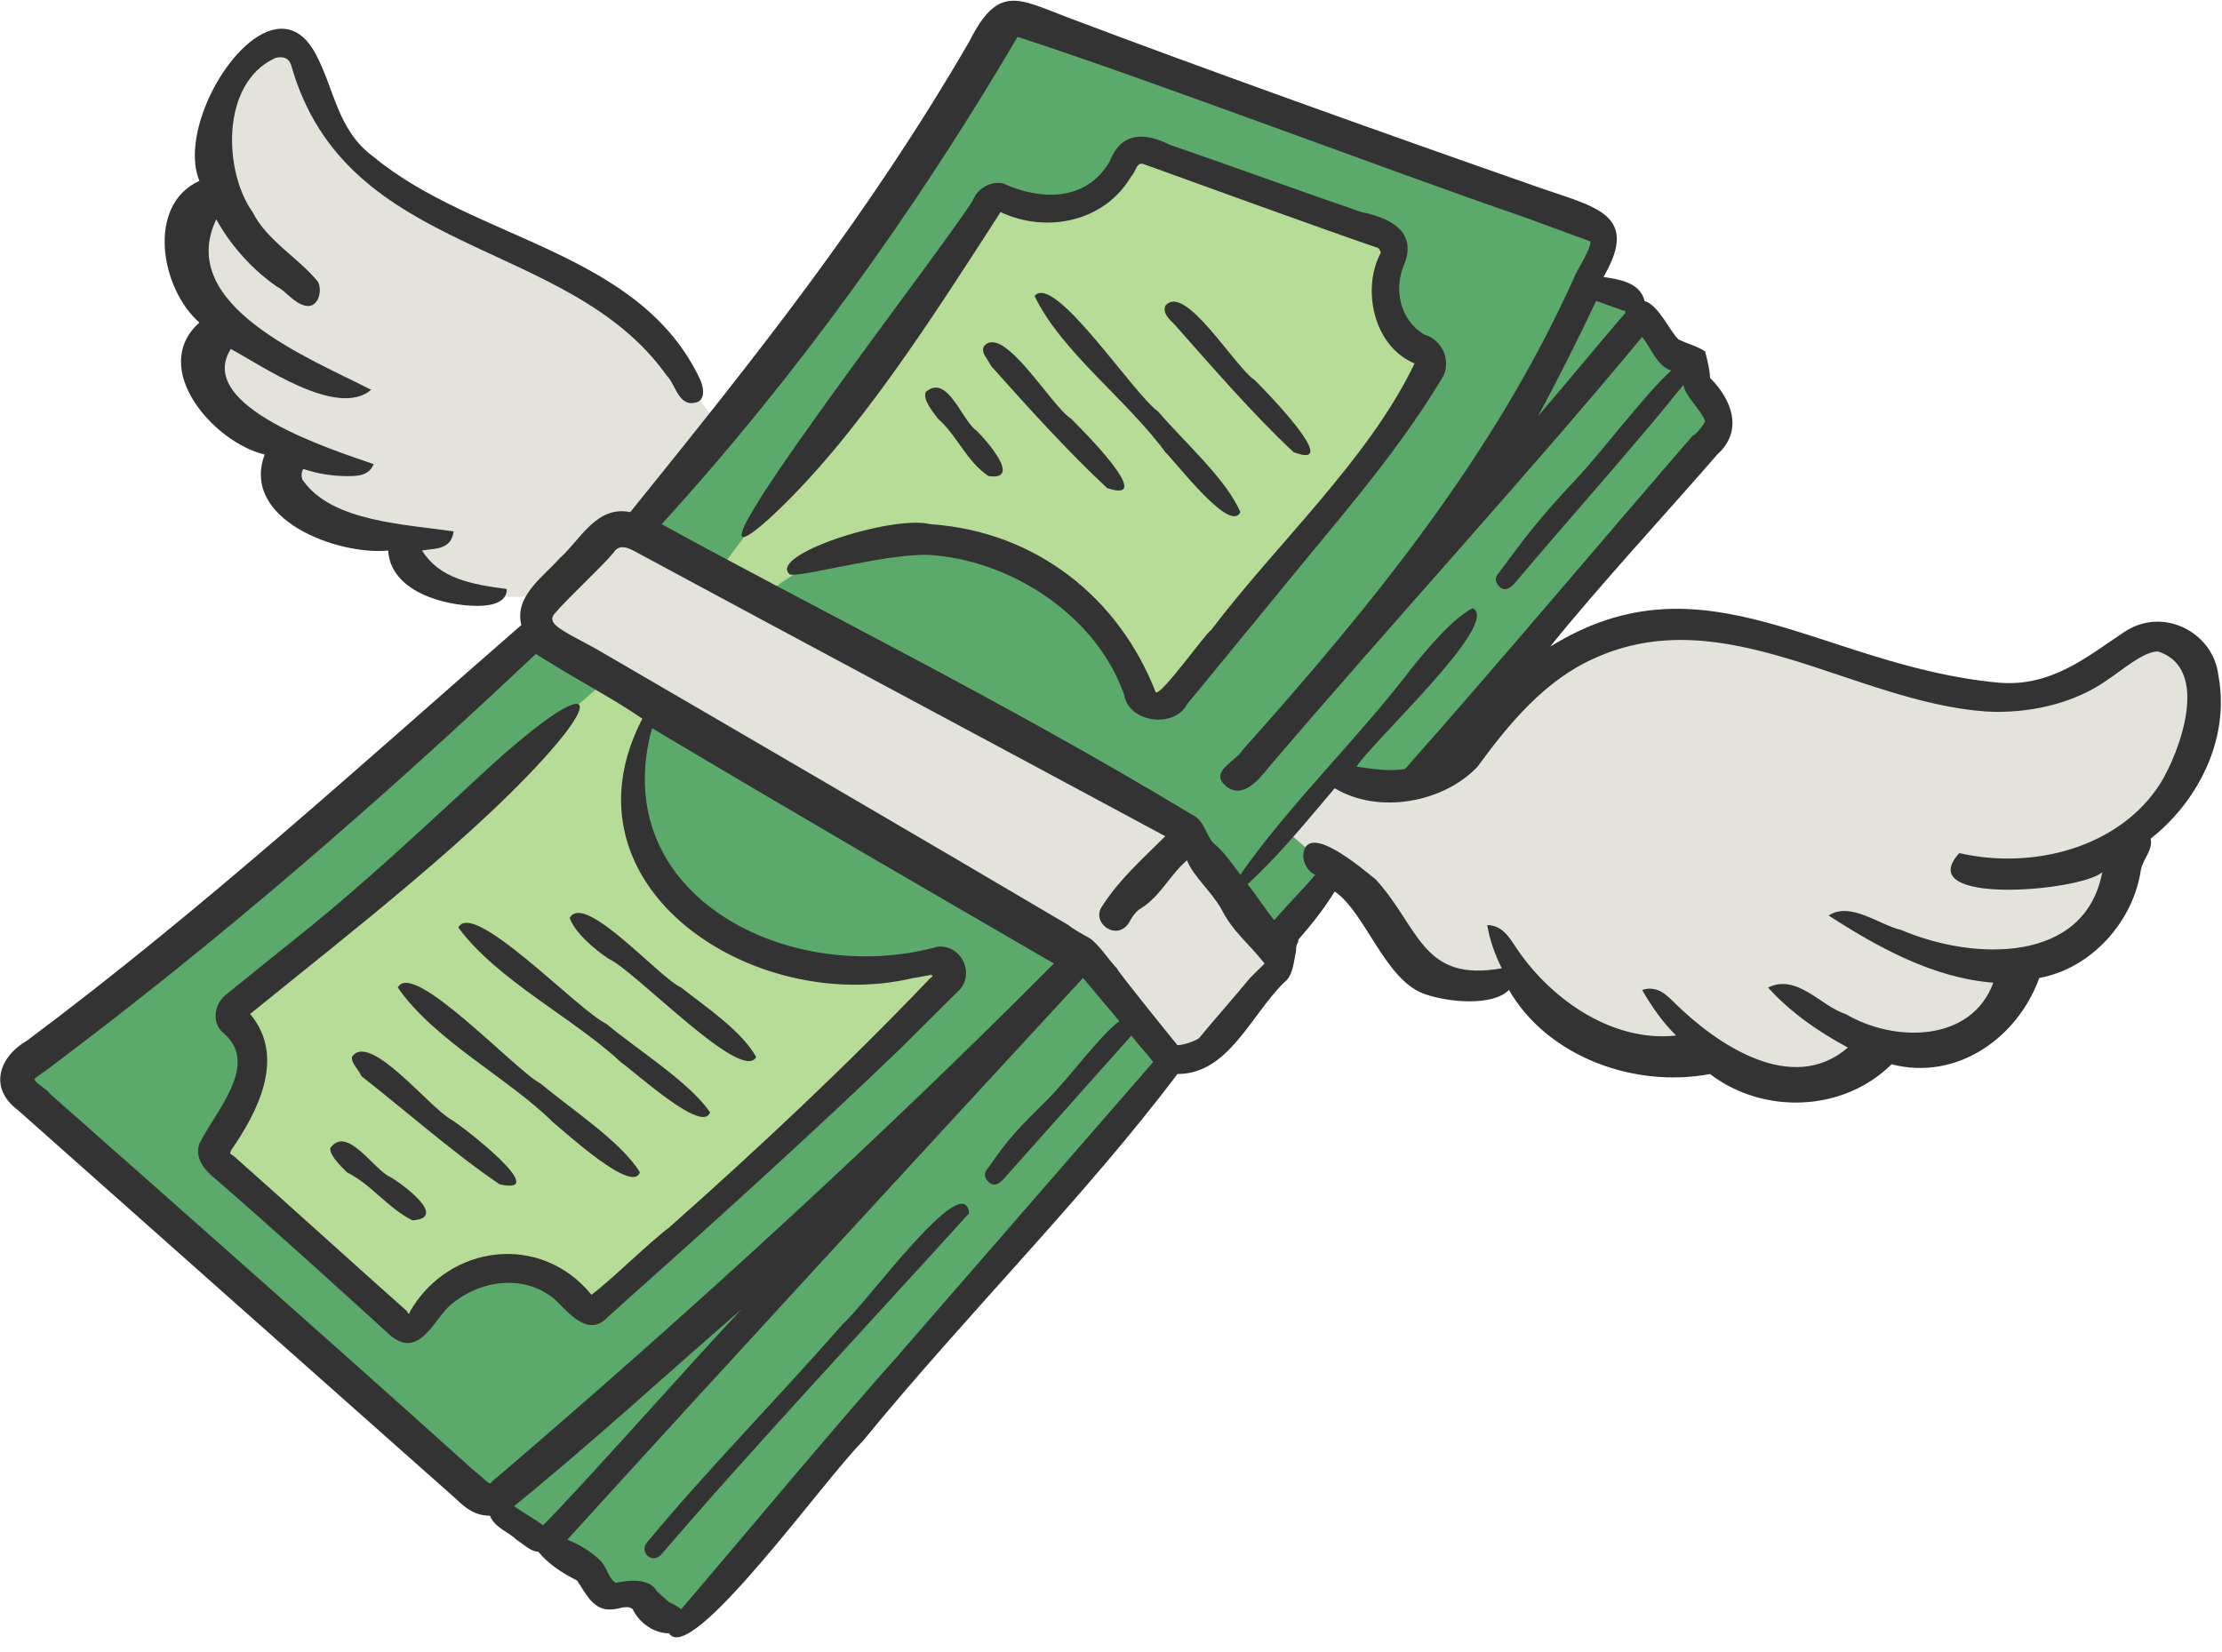 <svg width="277" height="206" viewBox="0 0 277 206" fill="none" xmlns="http://www.w3.org/2000/svg">
<g clip-path="url(#clip0_5_336)">
<path d="M79.147 66.753C96.305 47.097 112.955 21.621 125.959 1.943L199.98 28.633L197.081 35.34L203.982 37.626L210.731 46.068L214.343 53.752L180.01 94.85L172.141 97.373L168.004 96.18L160.391 102.922L166.142 108.471L158.798 117.606L148.525 104.252L79.147 66.753Z" fill="#5CAA6B"/>
<path d="M2.053 134.55C25.4 116.069 46.898 97.184 67.042 78.703L134.267 120.12L146.659 132.328L86.114 201.847L76.4 198.735L69.738 192.902L61.005 186.647C38.656 169.44 20.383 152.255 2.053 134.55Z" fill="#5CAA6B"/>
<path d="M89.964 70.701L95.693 73.998C95.693 73.998 105.424 64.511 123.381 69.018C130.72 70.869 139.371 78.501 142.131 85.785C143.303 88.863 145.439 87.162 148.052 83.917L178.265 46.671C173.039 41.191 172.006 35.556 173.552 29.839L142.522 18.707C137.708 23.063 133.385 28.578 124.705 24.308L89.964 70.701Z" fill="#B7DC98"/>
<path d="M75.363 85.004L28.877 125.698C31.824 133.08 30.435 138.948 27.367 144.23L50.562 165.737C59.616 155.935 67.008 156.925 73.584 163.3L118.277 121.578C83.74 122.839 77.264 108.362 80.741 88.284L75.363 85.004Z" fill="#B7DC98"/>
<path d="M120.82 151.261C110.26 162.932 92.846 181.615 82.486 193.772C81.348 195.098 79.603 193.569 80.689 192.274C88.046 183.397 96.983 174.314 105.121 165.033C108.137 162.342 120.212 145.579 120.82 151.261Z" fill="#333333"/>
<path d="M77.451 66.314L65.176 77.92L133.741 117.301L146.81 133.212L160.07 119.066L147.522 104.016L77.451 66.314Z" fill="#E3E2DB"/>
<path d="M68.839 74.097C61.972 74.889 55.258 74.803 49.967 67.605C37.944 66.245 35.149 61.737 35.487 56.171C27.279 52.641 24.398 47.411 27.232 40.364C22.909 34.884 19.888 28.814 26.893 22.572C26.351 17.815 27.062 13.239 29.892 9.003C32.163 5.607 36.724 5.994 38.3 9.257C38.3 9.257 40.353 15.796 42.627 18.203C55.427 31.703 65.957 28.814 75.705 36.851C81.435 41.574 90.116 53.782 90.116 53.782L68.839 74.097Z" fill="#E3E2DB"/>
<path d="M87.317 47.392C79.773 31.232 59.26 30.04 46.577 19.561C42.05 16.264 41.742 11.188 39.337 6.699C37.167 2.643 33.96 2.949 31.078 5.317C26.585 8.985 22.822 17.629 24.858 22.553C18.213 25.549 20.023 36.023 24.858 40.212C18.517 45.894 26.655 55.18 32.996 56.674C29.975 64.762 42.05 69.252 48.392 68.645C48.696 73.742 55.323 75.542 59.564 75.542C61.074 75.542 63.21 75.206 63.175 73.441C58.718 72.851 54.816 72.145 52.611 68.645C54.121 68.344 56.239 68.645 56.547 66.26C50.51 65.352 41.456 65.064 37.827 59.971C37.523 59.666 37.523 58.774 37.827 58.473C39.641 59.08 41.456 59.364 43.253 59.364C44.472 59.364 45.983 59.364 46.577 57.87C41.456 56.084 24.246 50.69 28.773 43.509C32.688 45.61 42.05 52.184 46.269 48.602C38.726 44.702 21.837 38.128 26.959 27.349C28.773 30.642 31.486 33.638 34.502 35.722C35.709 36.329 36.625 37.823 38.131 38.128C39.641 38.412 40.236 36.329 39.641 35.132C37.215 32.14 33.3 30.04 31.486 26.441C27.875 21.361 27.501 10.465 34.199 7.288C34.472 7.151 35.913 6.75 36.317 8.192C43.183 32.291 70.719 29.433 83.098 46.802C84.3 47.999 84.604 50.991 87.013 50.1C87.625 49.798 87.928 48.89 87.317 47.392Z" fill="#333333"/>
<path d="M166.733 96.191L160.274 103.522L167.21 109.475C176.177 116.975 175.227 125.283 188.943 121.985C199.321 132.394 205.019 132.227 211.495 131.034C224.582 138.585 229.586 135.421 233.757 131.168C242.538 131.202 249.405 128.882 252.169 121.516C263.155 118.658 264.783 109.811 266.445 103.522C278.568 94.426 277.01 73.052 263.767 81.175C255.915 85.984 250.576 89.716 239.895 85.528C205.085 71.924 199.034 78.584 190.844 84.284C182.705 89.936 181.69 102.915 166.733 96.191Z" fill="#E3E2DB"/>
<path d="M95.78 64.766C106.631 54.878 116.597 39.023 124.735 26.444C130.486 29.152 137.726 27.654 141.046 21.954C141.641 21.365 141.641 20.172 142.557 20.456C149.185 22.863 164.884 28.545 171.82 30.934C172.124 31.235 172.124 31.537 172.124 31.537C169.719 36.027 171.225 43.207 176.347 45.312C170.618 57.284 159.155 67.758 150.999 78.537C150.391 78.826 144.658 86.914 144.067 86.307C139.54 74.637 129.262 66.264 115.989 65.356C111.158 64.159 95.472 69.256 98.493 71.645C100.307 71.947 111.766 68.649 116.597 69.256C126.549 70.147 136.81 77.043 140.131 86.609C140.743 90.208 146.472 90.797 147.982 87.805L158.547 74.938C165.787 65.959 173.938 56.979 179.976 46.806C180.874 44.706 179.672 42.316 177.549 41.714C174.533 39.914 173.634 36.027 175.145 32.734C176.651 28.545 172.736 27.047 169.719 26.444C161.867 23.754 153.712 20.758 145.864 18.067C142.843 16.573 139.827 16.268 138.316 20.172C135.3 25.247 129.57 24.946 125.043 22.863C123.533 22.557 122.022 23.448 121.432 24.662C120.212 27.654 80.975 77.934 95.78 64.766Z" fill="#333333"/>
<path d="M269.31 97.691C264.171 105.762 253.307 108.466 244.253 106.365C238.215 112.956 259.34 111.156 262.07 108.754C259.952 120.136 246.067 119.835 237.013 115.952C234.3 115.345 230.671 112.353 227.959 114.153C233.992 118.035 240.928 121.936 248.489 122.525C245.759 130.007 236.114 130.007 230.077 126.426C227.06 125.517 224.039 121.333 220.411 123.132C223.124 126.124 226.448 128.513 230.363 130.614C223.432 136.602 214.074 130.313 208.648 124.932C207.732 124.023 206.526 122.827 204.712 123.434C205.935 125.517 207.138 127.317 208.952 129.116C200.796 130.007 192.945 124.325 188.726 117.734C188.114 116.843 187.215 115.345 185.401 115.345C185.705 117.144 186.317 118.944 187.215 120.726C177.263 122.525 176.959 115.646 171.516 109.663C170.006 108.466 162.766 102.177 162.462 106.666C162.462 107.558 163.074 108.754 163.972 109.056C162.462 110.855 160.361 112.956 158.851 114.738C157.648 113.244 156.732 111.746 155.526 110.248C159.445 106.666 163.074 102.177 166.394 98.276C171.82 101.574 179.975 100.076 184.199 95.586C188.114 90.205 192.641 84.806 198.678 82.116C214.985 74.634 230.975 87.514 247.573 88.711C252.712 89.012 258.442 87.803 262.665 84.806C264.479 83.614 267.192 81.225 269.006 81.225C275.651 83.313 271.719 93.786 269.31 97.691ZM155.834 121.936C154.627 123.434 150.695 127.924 149.493 129.422C149.185 129.706 147.678 130.313 146.78 130.313C146.78 130.313 139.232 121.027 139.232 120.726C138.316 119.835 136.81 117.446 135.603 116.843C135.013 116.537 133.503 115.646 133.199 115.345C115.989 105.173 91.843 91.096 74.347 80.924L71.022 79.124C70.124 78.534 68.006 77.626 69.212 76.433C70.719 74.634 74.942 70.751 76.448 68.952C77.364 67.454 78.874 68.646 80.076 69.253C100.594 80.317 124.735 93.201 145.269 104.264C142.253 107.256 139.54 109.663 137.418 112.956C135.912 115.044 139.232 117.446 140.742 115.044C141.046 114.454 141.641 113.546 142.253 113.244C144.658 111.746 145.864 109.056 147.982 107.256C148.594 109.056 150.999 111.156 152.205 113.244C153.712 116.236 155.526 117.446 157.648 120.136L155.834 121.936ZM111.766 169.224C104.526 177.313 91.843 192.565 84.912 200.65C84.604 200.348 83.996 200.047 83.401 199.759C83.097 199.457 81.891 198.549 81.587 197.959C80.385 196.767 78.262 197.055 76.756 197.356C75.858 196.767 75.858 195.858 74.942 194.666C73.735 193.473 72.229 192.565 70.719 191.975C90.029 170.718 115.685 142.892 135.013 121.936L139.54 127.317C136.81 129.422 133.503 134.196 130.486 137.188C127.161 140.485 125.651 141.983 123.229 145.582C122.634 146.168 122.634 146.775 123.229 147.377C123.837 147.967 124.449 147.666 125.043 147.076C129.57 141.983 136.519 134.196 141.046 129.116C141.945 130.313 142.843 131.204 143.759 132.414L111.766 169.224ZM67.702 190.176C66.5 189.285 65.293 188.678 64.091 187.787C74.043 179.698 83.097 171.325 92.455 163.236C87.316 168.617 72.229 185.686 67.702 190.176ZM61.973 184.188C60.766 185.079 61.361 185.079 60.766 184.795C60.462 184.494 58.648 182.995 58.344 182.694C42.05 168.028 22.735 150.963 6.138 136.297C6.138 135.995 4.019 134.803 4.323 134.497C4.631 134.196 6.446 133.003 6.75 132.698C27.874 116.843 47.779 99.486 66.803 81.531C71.925 84.806 76.161 86.912 80.076 89.602C69.212 110.554 93.966 126.714 113.884 121.936C114.175 121.936 115.394 121.634 115.685 121.634C115.989 121.333 116.597 121.634 115.989 121.936C105.733 132.698 94.556 143.176 83.401 153.064C80.975 154.863 76.161 159.637 73.735 161.437C67.398 153.654 55.935 155.148 51.104 163.538C51.104 163.843 50.796 163.843 50.796 163.538C45.067 158.445 34.81 149.164 29.077 144.084C28.469 143.783 28.773 143.783 28.773 143.477C32.097 138.686 35.709 131.807 31.182 126.426C42.966 116.843 60.462 103.373 69.516 92.594C75.246 85.715 71.925 85.715 61.074 95.586C52.919 103.072 45.067 110.554 36.316 117.446L28.161 124.023C26.655 125.216 26.364 127.622 27.874 128.815C32.401 132.698 26.959 138.402 24.858 142.586C24.246 144.385 25.448 145.883 26.959 147.076C34.198 153.365 41.456 159.939 48.695 166.534C52.306 169.526 54.121 164.429 56.239 162.629C59.85 159.637 65.293 158.746 69.212 162.044C71.022 163.843 73.431 166.835 75.858 164.127C87.928 153.365 100.897 141.678 112.378 130.614L119.31 123.718C121.718 121.634 119.921 117.734 116.905 118.035C98.493 123.132 75.549 111.746 81.283 90.794C102.408 103.373 113.884 109.964 131.384 120.136C109.648 141.983 86.114 163.538 61.973 184.188ZM82.485 65.353C99.391 46.803 114.175 26.153 126.857 4.599C143.455 9.98 173.33 21.362 189.928 27.044L198.084 30.04C198.982 30.04 196.269 34.225 196.269 34.53C186.317 56.675 171.225 75.241 154.918 93.502C154.02 95 150.695 96.193 152.813 97.992C154.918 99.774 157.036 97.084 158.239 95.586C173.022 78.233 190.844 58.775 204.712 42.012C205.935 43.51 206.526 45.611 208.34 46.201C205.02 49.193 200.184 55.783 196.269 59.972C192.046 64.462 190.232 66.847 186.911 71.337C186.317 71.944 186.317 72.551 186.911 73.136C187.519 73.743 188.114 73.442 188.726 72.835C194.759 65.654 204.121 55.181 209.851 48C210.154 49.494 211.969 50.992 212.563 52.49C212.563 52.791 211.361 54.285 211.053 54.285C199.898 67.152 186.317 83.313 175.145 95.891C173.022 96.193 171.225 95.891 169.107 95.586C171.225 92.293 187.215 77.626 183.587 75.827C181.178 77.04 177.857 80.924 175.752 83.614C169.107 92.293 160.665 100.381 154.627 109.056C153.712 107.863 152.509 106.064 151.307 105.173C150.391 104.264 150.1 102.177 148.594 101.574C125.026 87.329 101.036 75.577 82.485 65.353ZM198.982 37.522C199.898 37.824 201.408 38.413 202.307 38.715C202.611 38.715 202.611 38.715 202.611 39.02C199.286 42.903 195.067 48 191.742 51.883C194.151 47.393 196.573 42.619 198.982 37.522ZM276.55 84.221C275.938 78.823 269.614 75.543 264.783 78.823C260.256 81.815 255.729 85.715 249.084 85.112C227.06 83.024 212.563 68.646 193.253 80.622C198.982 73.442 208.648 62.964 214.074 56.675C217.394 53.683 215.884 49.8 213.171 47.109C213.171 46.201 212.867 45.004 212.563 43.812C211.665 43.205 210.458 42.903 209.239 42.313C208.036 41.121 206.834 38.129 205.02 37.522C204.425 35.133 201.695 34.832 199.898 34.53C204.425 26.743 198.982 25.852 192.046 23.445C171.516 16.265 149.797 8.482 133.199 2.209C126.857 -0.197 124.449 -1.996 120.82 5.201C108.137 27.044 94.27 44.401 78.57 63.855C74.347 62.964 72.229 67.454 69.82 69.555C67.702 71.944 64.091 74.333 64.989 77.932C45.067 95.284 25.448 113.244 3.425 129.706C-0.204 131.807 -1.406 135.694 2.222 138.402C13.685 148.574 45.679 177.007 56.834 186.878C58.053 188.075 59.26 188.983 61.074 188.983C61.664 190.477 63.479 191.067 64.377 191.975C65.293 192.565 66.192 193.473 67.107 193.473C68.31 194.967 70.124 196.164 71.925 197.055C73.145 198.854 74.043 200.955 76.448 200.65C77.06 200.65 78.262 200.047 78.874 200.65C79.773 202.449 81.587 203.646 83.401 203.646C86.114 207.83 102.712 184.494 107.547 179.698C120.516 163.843 135.3 149.164 146.78 133.912C153.121 133.912 155.834 126.714 160.053 122.525C161.26 121.634 161.26 119.835 161.563 118.642C161.563 117.446 161.867 117.734 161.867 117.144C163.682 115.044 164.884 113.546 166.394 111.156C170.309 113.847 172.736 122.525 177.857 124.023C180.57 124.932 186.013 125.517 188.114 123.434C192.945 131.807 203.813 135.694 213.171 133.912C219.803 138.987 229.773 138.686 235.806 132.698C243.945 134.803 251.51 129.422 254.223 121.936C260.85 120.726 265.985 114.738 266.884 108.466C267.192 106.972 268.394 106.064 268.108 104.566C273.837 100.076 278.06 92.293 276.55 84.221Z" fill="#333333"/>
<path d="M145.269 38.132C147.678 35.135 154.019 45.898 156.424 47.396C157.648 48.605 167.596 58.778 161.259 56.376C156.137 51.597 150.998 45.614 146.471 40.516C145.573 39.626 144.965 39.023 145.269 38.132Z" fill="#333333"/>
<path d="M128.975 36.912C131.384 33.921 141.337 49.19 144.353 51.291C147.678 55.178 152.813 59.664 154.627 63.852C153.407 66.56 146.779 57.868 145.269 56.37C140.438 49.797 132.282 43.809 128.975 36.912Z" fill="#333333"/>
<path d="M122.634 43.204C125.043 40.212 131.076 50.691 133.502 52.184C134.704 53.381 144.353 62.964 138.029 60.863C133.198 56.373 128.059 50.691 123.532 45.611C122.937 44.401 122.33 44.113 122.634 43.204Z" fill="#333333"/>
<path d="M115.395 48.884C118.107 46.495 119.922 52.483 121.719 53.675C122.938 54.868 127.465 59.965 123.229 59.358C120.516 57.575 119.31 54.278 116.905 52.177C115.989 50.985 115.091 49.792 115.395 48.884Z" fill="#333333"/>
<path d="M57.137 115.647C58.952 112.048 72.229 126.125 75.549 127.623C79.469 130.916 85.81 134.804 88.523 138.687C87.624 141.394 79.469 133.912 77.364 132.414C71.634 127.016 61.972 122.225 57.137 115.647Z" fill="#333333"/>
<path d="M49.593 123.132C51.408 119.533 64.377 133.605 67.398 135.103C71.33 138.401 77.363 142.284 79.772 146.167C78.874 148.875 70.718 141.393 68.904 139.895C63.478 134.496 54.12 129.705 49.593 123.132Z" fill="#333333"/>
<path d="M43.864 131.8C45.982 128.506 53.526 138.089 56.239 139.587C57.749 140.478 68.904 149.157 62.276 147.659C56.547 143.776 50.796 138.679 45.067 134.189C44.472 132.996 43.864 132.691 43.864 131.8Z" fill="#333333"/>
<path d="M41.152 143.177C43.253 140.185 46.577 145.885 48.696 146.776C50.206 147.667 55.935 151.868 51.408 152.157C48.392 150.659 46.269 147.667 43.253 146.169C42.354 145.278 41.152 144.085 41.152 143.177Z" fill="#333333"/>
<path d="M71.022 114.451C72.837 111.153 82.199 121.932 84.912 123.129C87.928 125.514 92.455 128.51 94.269 131.803C92.455 135.101 79.178 121.024 75.857 119.53C74.043 118.334 71.634 116.233 71.022 114.451Z" fill="#333333"/>
</g>
<defs>
<clipPath id="clip0_5_336">
<rect width="276.956" height="206" fill="white"/>
</clipPath>
</defs>
</svg>
